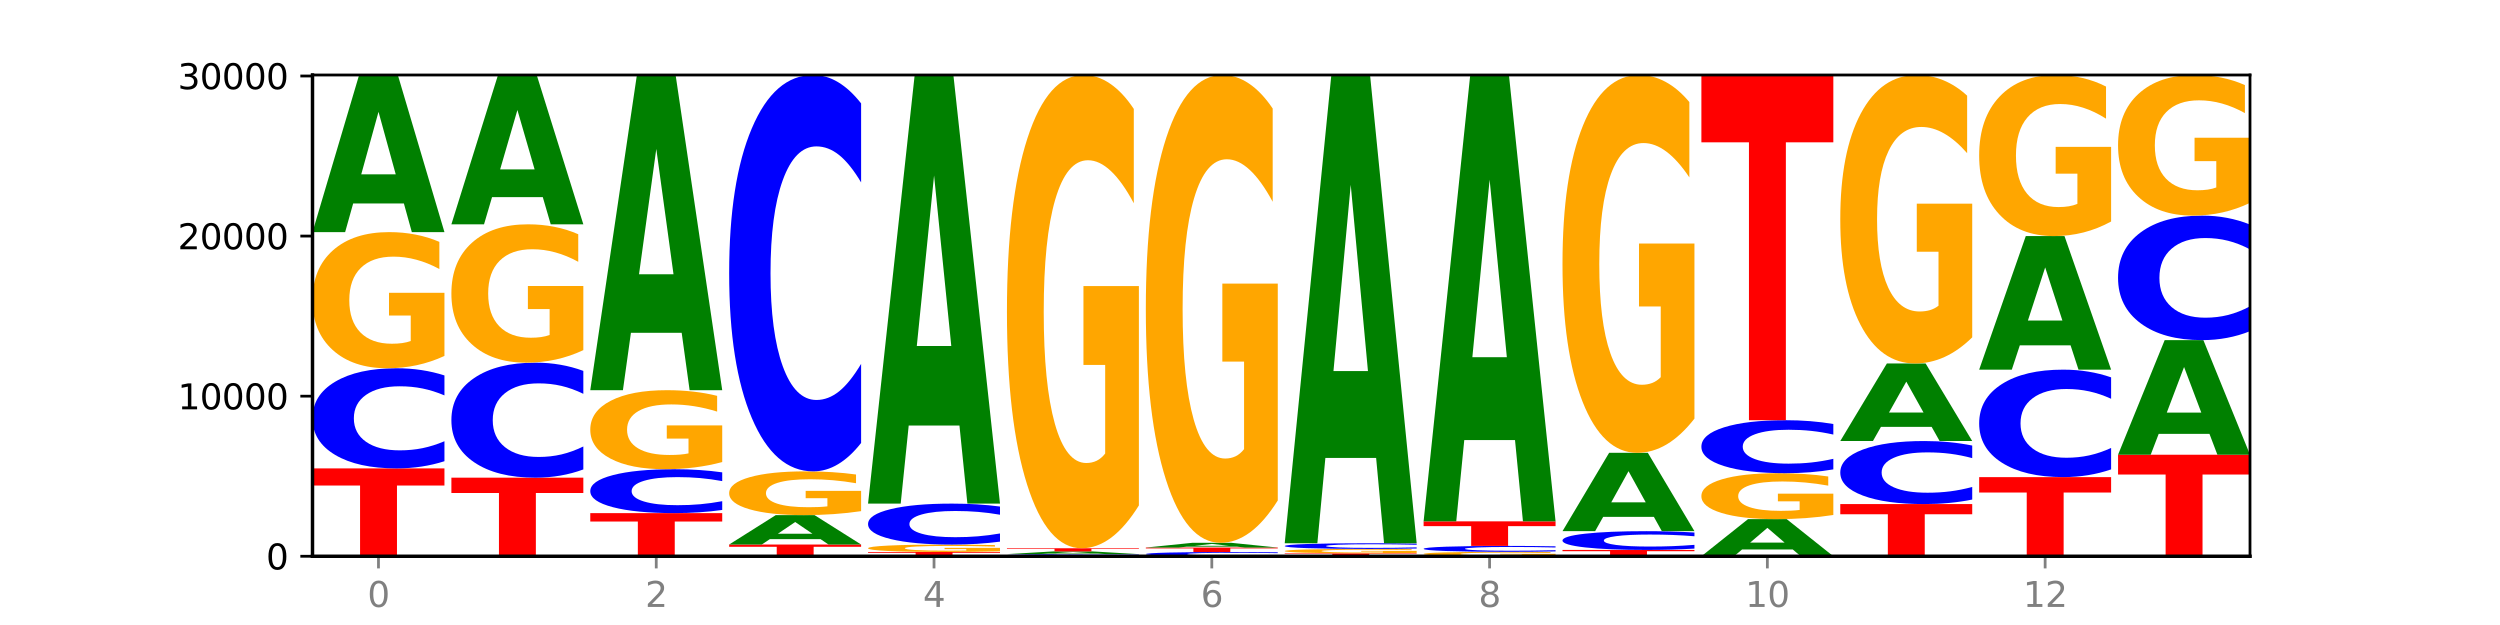 <?xml version="1.0" encoding="utf-8" standalone="no"?>
<!DOCTYPE svg PUBLIC "-//W3C//DTD SVG 1.1//EN"
  "http://www.w3.org/Graphics/SVG/1.1/DTD/svg11.dtd">
<svg xmlns:xlink="http://www.w3.org/1999/xlink" width="720pt" height="180pt" viewBox="0 0 720 180" xmlns="http://www.w3.org/2000/svg" version="1.1">
 <defs>
  <style type="text/css">*{stroke-linejoin: round; stroke-linecap: butt}</style>
 </defs>
 <g id="figure_1">
  <g id="patch_1">
   <path d="M 0 180 
L 720 180 
L 720 0 
L 0 0 
z
" style="fill: #ffffff"/>
  </g>
  <g id="axes_1">
   <g id="patch_2">
    <path d="M 90 160.2 
L 648 160.2 
L 648 21.6 
L 90 21.6 
z
" style="fill: #ffffff"/>
   </g>
   <g id="line2d_1">
    <path d="M 90 160.2 
L 648 160.2 
" clip-path="url(#pb0d4d83e88)" style="fill: none; stroke: #000000; stroke-width: 0.5; stroke-linecap: square"/>
   </g>
   <g id="patch_3">
    <path d="M 90 134.897 
L 128 134.897 
L 128 139.832 
L 114.329 139.832 
L 114.329 160.2 
L 103.698 160.2 
L 103.698 139.832 
L 90 139.832 
L 90 134.897 
z
" clip-path="url(#pb0d4d83e88)" style="fill: #ff0000"/>
   </g>
   <g id="patch_4">
    <path d="M 128 132.83 
Q 124.821 133.854 121.384 134.373 
Q 117.947 134.897 114.204 134.897 
Q 103.04 134.897 96.52 131.013 
Q 90 127.129 90 120.486 
Q 90 113.82 96.52 109.942 
Q 103.04 106.057 114.204 106.057 
Q 117.947 106.057 121.384 106.582 
Q 124.821 107.1 128 108.125 
L 128 113.873 
Q 124.793 112.515 121.681 111.884 
Q 118.569 111.252 115.132 111.252 
Q 108.966 111.252 105.434 113.713 
Q 101.91 116.167 101.91 120.486 
Q 101.91 124.787 105.434 127.248 
Q 108.966 129.702 115.132 129.702 
Q 118.569 129.702 121.681 129.071 
Q 124.793 128.433 128 127.075 
L 128 132.83 
z
" clip-path="url(#pb0d4d83e88)" style="fill: #0000ff"/>
   </g>
   <g id="patch_5">
    <path d="M 128 102.51 
Q 124.168 104.284 120.046 105.175 
Q 115.924 106.057 111.529 106.057 
Q 101.599 106.057 95.8 100.777 
Q 90 95.496 90 86.465 
Q 90 77.329 95.902 72.089 
Q 101.812 66.849 112.091 66.849 
Q 116.052 66.849 119.68 67.561 
Q 123.316 68.266 126.535 69.659 
L 126.535 77.475 
Q 123.214 75.685 119.926 74.802 
Q 116.639 73.911 113.335 73.911 
Q 107.22 73.911 103.907 77.167 
Q 100.594 80.415 100.594 86.465 
Q 100.594 92.459 103.788 95.731 
Q 106.982 98.995 112.858 98.995 
Q 114.459 98.995 115.83 98.809 
Q 117.201 98.614 118.291 98.209 
L 118.291 90.871 
L 112.032 90.871 
L 112.032 84.335 
L 128 84.335 
L 128 102.51 
z
" clip-path="url(#pb0d4d83e88)" style="fill: #ffa600"/>
   </g>
   <g id="patch_6">
    <path d="M 116.323 58.606 
L 101.708 58.606 
L 99.401 66.849 
L 90 66.849 
L 103.425 21.6 
L 114.575 21.6 
L 128 66.849 
L 118.607 66.849 
L 116.323 58.606 
z
M 104.039 50.208 
L 113.969 50.208 
L 109.012 32.209 
L 104.039 50.208 
z
" clip-path="url(#pb0d4d83e88)" style="fill: #008000"/>
   </g>
   <g id="patch_7">
    <path d="M 130 137.571 
L 168 137.571 
L 168 141.984 
L 154.329 141.984 
L 154.329 160.2 
L 143.698 160.2 
L 143.698 141.984 
L 130 141.984 
L 130 137.571 
z
" clip-path="url(#pb0d4d83e88)" style="fill: #ff0000"/>
   </g>
   <g id="patch_8">
    <path d="M 168 135.197 
Q 164.821 136.374 161.384 136.969 
Q 157.947 137.571 154.204 137.571 
Q 143.04 137.571 136.52 133.109 
Q 130 128.648 130 121.018 
Q 130 113.36 136.52 108.905 
Q 143.04 104.444 154.204 104.444 
Q 157.947 104.444 161.384 105.046 
Q 164.821 105.641 168 106.818 
L 168 113.422 
Q 164.793 111.862 161.681 111.136 
Q 158.569 110.411 155.132 110.411 
Q 148.966 110.411 145.434 113.237 
Q 141.91 116.056 141.91 121.018 
Q 141.91 125.958 145.434 128.785 
Q 148.966 131.604 155.132 131.604 
Q 158.569 131.604 161.681 130.879 
Q 164.793 130.146 168 128.586 
L 168 135.197 
z
" clip-path="url(#pb0d4d83e88)" style="fill: #0000ff"/>
   </g>
   <g id="patch_9">
    <path d="M 168 100.839 
Q 164.168 102.641 160.046 103.547 
Q 155.924 104.444 151.529 104.444 
Q 141.599 104.444 135.8 99.078 
Q 130 93.712 130 84.536 
Q 130 75.253 135.902 69.928 
Q 141.812 64.603 152.091 64.603 
Q 156.052 64.603 159.68 65.328 
Q 163.316 66.044 166.535 67.459 
L 166.535 75.401 
Q 163.214 73.582 159.926 72.685 
Q 156.639 71.78 153.335 71.78 
Q 147.22 71.78 143.907 75.088 
Q 140.594 78.388 140.594 84.536 
Q 140.594 90.626 143.788 93.951 
Q 146.982 97.267 152.858 97.267 
Q 154.459 97.267 155.83 97.078 
Q 157.201 96.881 158.291 96.469 
L 158.291 89.013 
L 152.032 89.013 
L 152.032 82.371 
L 168 82.371 
L 168 100.839 
z
" clip-path="url(#pb0d4d83e88)" style="fill: #ffa600"/>
   </g>
   <g id="patch_10">
    <path d="M 156.323 56.769 
L 141.708 56.769 
L 139.401 64.603 
L 130 64.603 
L 143.425 21.6 
L 154.575 21.6 
L 168 64.603 
L 158.607 64.603 
L 156.323 56.769 
z
M 144.039 48.788 
L 153.969 48.788 
L 149.012 31.683 
L 144.039 48.788 
z
" clip-path="url(#pb0d4d83e88)" style="fill: #008000"/>
   </g>
   <g id="patch_11">
    <path d="M 170 147.774 
L 208 147.774 
L 208 150.198 
L 194.329 150.198 
L 194.329 160.2 
L 183.698 160.2 
L 183.698 150.198 
L 170 150.198 
L 170 147.774 
z
" clip-path="url(#pb0d4d83e88)" style="fill: #ff0000"/>
   </g>
   <g id="patch_12">
    <path d="M 208 146.868 
Q 204.821 147.317 201.384 147.545 
Q 197.947 147.774 194.204 147.774 
Q 183.04 147.774 176.52 146.072 
Q 170 144.369 170 141.457 
Q 170 138.535 176.52 136.835 
Q 183.04 135.132 194.204 135.132 
Q 197.947 135.132 201.384 135.362 
Q 204.821 135.589 208 136.038 
L 208 138.558 
Q 204.793 137.963 201.681 137.686 
Q 198.569 137.409 195.132 137.409 
Q 188.966 137.409 185.434 138.488 
Q 181.91 139.564 181.91 141.457 
Q 181.91 143.343 185.434 144.421 
Q 188.966 145.497 195.132 145.497 
Q 198.569 145.497 201.681 145.22 
Q 204.793 144.941 208 144.345 
L 208 146.868 
z
" clip-path="url(#pb0d4d83e88)" style="fill: #0000ff"/>
   </g>
   <g id="patch_13">
    <path d="M 208 133.073 
Q 204.168 134.102 200.046 134.62 
Q 195.924 135.132 191.529 135.132 
Q 181.599 135.132 175.8 132.067 
Q 170 129.002 170 123.76 
Q 170 118.457 175.902 115.416 
Q 181.812 112.374 192.091 112.374 
Q 196.052 112.374 199.68 112.788 
Q 203.316 113.197 206.535 114.005 
L 206.535 118.542 
Q 203.214 117.503 199.926 116.99 
Q 196.639 116.473 193.335 116.473 
Q 187.22 116.473 183.907 118.363 
Q 180.594 120.248 180.594 123.76 
Q 180.594 127.239 183.788 129.138 
Q 186.982 131.033 192.858 131.033 
Q 194.459 131.033 195.83 130.925 
Q 197.201 130.812 198.291 130.577 
L 198.291 126.317 
L 192.032 126.317 
L 192.032 122.524 
L 208 122.524 
L 208 133.073 
z
" clip-path="url(#pb0d4d83e88)" style="fill: #ffa600"/>
   </g>
   <g id="patch_14">
    <path d="M 196.323 95.838 
L 181.708 95.838 
L 179.401 112.374 
L 170 112.374 
L 183.425 21.6 
L 194.575 21.6 
L 208 112.374 
L 198.607 112.374 
L 196.323 95.838 
z
M 184.039 78.99 
L 193.969 78.99 
L 189.012 42.883 
L 184.039 78.99 
z
" clip-path="url(#pb0d4d83e88)" style="fill: #008000"/>
   </g>
   <g id="patch_15">
    <path d="M 210 156.82 
L 248 156.82 
L 248 157.48 
L 234.329 157.48 
L 234.329 160.2 
L 223.698 160.2 
L 223.698 157.48 
L 210 157.48 
L 210 156.82 
z
" clip-path="url(#pb0d4d83e88)" style="fill: #ff0000"/>
   </g>
   <g id="patch_16">
    <path d="M 236.323 155.277 
L 221.708 155.277 
L 219.401 156.82 
L 210 156.82 
L 223.425 148.351 
L 234.575 148.351 
L 248 156.82 
L 238.607 156.82 
L 236.323 155.277 
z
M 224.039 153.706 
L 233.969 153.706 
L 229.012 150.337 
L 224.039 153.706 
z
" clip-path="url(#pb0d4d83e88)" style="fill: #008000"/>
   </g>
   <g id="patch_17">
    <path d="M 248 147.211 
Q 244.168 147.781 240.046 148.067 
Q 235.924 148.351 231.529 148.351 
Q 221.599 148.351 215.8 146.654 
Q 210 144.958 210 142.056 
Q 210 139.121 215.902 137.438 
Q 221.812 135.754 232.091 135.754 
Q 236.052 135.754 239.68 135.983 
Q 243.316 136.21 246.535 136.657 
L 246.535 139.168 
Q 243.214 138.593 239.926 138.31 
Q 236.639 138.023 233.335 138.023 
Q 227.22 138.023 223.907 139.069 
Q 220.594 140.113 220.594 142.056 
Q 220.594 143.982 223.788 145.033 
Q 226.982 146.082 232.858 146.082 
Q 234.459 146.082 235.83 146.022 
Q 237.201 145.959 238.291 145.829 
L 238.291 143.472 
L 232.032 143.472 
L 232.032 141.372 
L 248 141.372 
L 248 147.211 
z
" clip-path="url(#pb0d4d83e88)" style="fill: #ffa600"/>
   </g>
   <g id="patch_18">
    <path d="M 248 127.572 
Q 244.821 131.628 241.384 133.679 
Q 237.947 135.754 234.204 135.754 
Q 223.04 135.754 216.52 120.38 
Q 210 105.005 210 78.713 
Q 210 52.326 216.52 36.975 
Q 223.04 21.6 234.204 21.6 
Q 237.947 21.6 241.384 23.675 
Q 244.821 25.727 248 29.783 
L 248 52.538 
Q 244.793 47.162 241.681 44.662 
Q 238.569 42.162 235.132 42.162 
Q 228.966 42.162 225.434 51.901 
Q 221.91 61.617 221.91 78.713 
Q 221.91 95.738 225.434 105.477 
Q 228.966 115.192 235.132 115.192 
Q 238.569 115.192 241.681 112.692 
Q 244.793 110.169 248 104.793 
L 248 127.572 
z
" clip-path="url(#pb0d4d83e88)" style="fill: #0000ff"/>
   </g>
   <g id="patch_19">
    <path d="M 250 158.974 
L 288 158.974 
L 288 159.213 
L 274.329 159.213 
L 274.329 160.2 
L 263.698 160.2 
L 263.698 159.213 
L 250 159.213 
L 250 158.974 
z
" clip-path="url(#pb0d4d83e88)" style="fill: #ff0000"/>
   </g>
   <g id="patch_20">
    <path d="M 288 158.78 
Q 284.168 158.877 280.046 158.926 
Q 275.924 158.974 271.529 158.974 
Q 261.599 158.974 255.8 158.686 
Q 250 158.399 250 157.907 
Q 250 157.409 255.902 157.124 
Q 261.812 156.839 272.091 156.839 
Q 276.052 156.839 279.68 156.878 
Q 283.316 156.916 286.535 156.992 
L 286.535 157.417 
Q 283.214 157.32 279.926 157.272 
Q 276.639 157.223 273.335 157.223 
Q 267.22 157.223 263.907 157.401 
Q 260.594 157.577 260.594 157.907 
Q 260.594 158.233 263.788 158.411 
Q 266.982 158.589 272.858 158.589 
Q 274.459 158.589 275.83 158.579 
Q 277.201 158.568 278.291 158.546 
L 278.291 158.147 
L 272.032 158.147 
L 272.032 157.791 
L 288 157.791 
L 288 158.78 
z
" clip-path="url(#pb0d4d83e88)" style="fill: #ffa600"/>
   </g>
   <g id="patch_21">
    <path d="M 288 155.993 
Q 284.821 156.412 281.384 156.624 
Q 277.947 156.839 274.204 156.839 
Q 263.04 156.839 256.52 155.25 
Q 250 153.661 250 150.943 
Q 250 148.216 256.52 146.629 
Q 263.04 145.04 274.204 145.04 
Q 277.947 145.04 281.384 145.255 
Q 284.821 145.467 288 145.886 
L 288 148.238 
Q 284.793 147.682 281.681 147.424 
Q 278.569 147.166 275.132 147.166 
Q 268.966 147.166 265.434 148.172 
Q 261.91 149.176 261.91 150.943 
Q 261.91 152.703 265.434 153.709 
Q 268.966 154.714 275.132 154.714 
Q 278.569 154.714 281.681 154.455 
Q 284.793 154.194 288 153.639 
L 288 155.993 
z
" clip-path="url(#pb0d4d83e88)" style="fill: #0000ff"/>
   </g>
   <g id="patch_22">
    <path d="M 276.323 122.553 
L 261.708 122.553 
L 259.401 145.04 
L 250 145.04 
L 263.425 21.6 
L 274.575 21.6 
L 288 145.04 
L 278.607 145.04 
L 276.323 122.553 
z
M 264.039 99.643 
L 273.969 99.643 
L 269.012 50.542 
L 264.039 99.643 
z
" clip-path="url(#pb0d4d83e88)" style="fill: #008000"/>
   </g>
   <g id="patch_23">
    <path d="M 328 160.156 
Q 324.821 160.178 321.384 160.189 
Q 317.947 160.2 314.204 160.2 
Q 303.04 160.2 296.52 160.117 
Q 290 160.035 290 159.894 
Q 290 159.752 296.52 159.669 
Q 303.04 159.587 314.204 159.587 
Q 317.947 159.587 321.384 159.598 
Q 324.821 159.609 328 159.631 
L 328 159.753 
Q 324.793 159.724 321.681 159.711 
Q 318.569 159.697 315.132 159.697 
Q 308.966 159.697 305.434 159.75 
Q 301.91 159.802 301.91 159.894 
Q 301.91 159.985 305.434 160.037 
Q 308.966 160.09 315.132 160.09 
Q 318.569 160.09 321.681 160.076 
Q 324.793 160.063 328 160.034 
L 328 160.156 
z
" clip-path="url(#pb0d4d83e88)" style="fill: #0000ff"/>
   </g>
   <g id="patch_24">
    <path d="M 316.323 159.444 
L 301.708 159.444 
L 299.401 159.587 
L 290 159.587 
L 303.425 158.803 
L 314.575 158.803 
L 328 159.587 
L 318.607 159.587 
L 316.323 159.444 
z
M 304.039 159.299 
L 313.969 159.299 
L 309.012 158.987 
L 304.039 159.299 
z
" clip-path="url(#pb0d4d83e88)" style="fill: #008000"/>
   </g>
   <g id="patch_25">
    <path d="M 290 157.899 
L 328 157.899 
L 328 158.076 
L 314.329 158.076 
L 314.329 158.803 
L 303.698 158.803 
L 303.698 158.076 
L 290 158.076 
L 290 157.899 
z
" clip-path="url(#pb0d4d83e88)" style="fill: #ff0000"/>
   </g>
   <g id="patch_26">
    <path d="M 328 145.567 
Q 324.168 151.733 320.046 154.83 
Q 315.924 157.899 311.529 157.899 
Q 301.599 157.899 295.8 139.542 
Q 290 121.185 290 89.792 
Q 290 58.033 295.902 39.816 
Q 301.812 21.6 312.091 21.6 
Q 316.052 21.6 319.68 24.078 
Q 323.316 26.527 326.535 31.37 
L 326.535 58.54 
Q 323.214 52.317 319.926 49.248 
Q 316.639 46.151 313.335 46.151 
Q 307.22 46.151 303.907 57.47 
Q 300.594 68.76 300.594 89.792 
Q 300.594 110.627 303.788 122.001 
Q 306.982 133.348 312.858 133.348 
Q 314.459 133.348 315.83 132.7 
Q 317.201 132.025 318.291 130.617 
L 318.291 105.108 
L 312.032 105.108 
L 312.032 82.387 
L 328 82.387 
L 328 145.567 
z
" clip-path="url(#pb0d4d83e88)" style="fill: #ffa600"/>
   </g>
   <g id="patch_27">
    <path d="M 368 160.112 
Q 364.821 160.156 361.384 160.178 
Q 357.947 160.2 354.204 160.2 
Q 343.04 160.2 336.52 160.035 
Q 330 159.871 330 159.589 
Q 330 159.307 336.52 159.143 
Q 343.04 158.978 354.204 158.978 
Q 357.947 158.978 361.384 159 
Q 364.821 159.022 368 159.066 
L 368 159.309 
Q 364.793 159.252 361.681 159.225 
Q 358.569 159.198 355.132 159.198 
Q 348.966 159.198 345.434 159.303 
Q 341.91 159.406 341.91 159.589 
Q 341.91 159.772 345.434 159.876 
Q 348.966 159.98 355.132 159.98 
Q 358.569 159.98 361.681 159.953 
Q 364.793 159.926 368 159.869 
L 368 160.112 
z
" clip-path="url(#pb0d4d83e88)" style="fill: #0000ff"/>
   </g>
   <g id="patch_28">
    <path d="M 330 157.696 
L 368 157.696 
L 368 157.946 
L 354.329 157.946 
L 354.329 158.978 
L 343.698 158.978 
L 343.698 157.946 
L 330 157.946 
L 330 157.696 
z
" clip-path="url(#pb0d4d83e88)" style="fill: #ff0000"/>
   </g>
   <g id="patch_29">
    <path d="M 356.323 157.447 
L 341.708 157.447 
L 339.401 157.696 
L 330 157.696 
L 343.425 156.327 
L 354.575 156.327 
L 368 157.696 
L 358.607 157.696 
L 356.323 157.447 
z
M 344.039 157.193 
L 353.969 157.193 
L 349.012 156.648 
L 344.039 157.193 
z
" clip-path="url(#pb0d4d83e88)" style="fill: #008000"/>
   </g>
   <g id="patch_30">
    <path d="M 368 144.137 
Q 364.168 150.232 360.046 153.294 
Q 355.924 156.327 351.529 156.327 
Q 341.599 156.327 335.8 138.182 
Q 330 120.036 330 89.005 
Q 330 57.613 335.902 39.606 
Q 341.812 21.6 352.091 21.6 
Q 356.052 21.6 359.68 24.049 
Q 363.316 26.47 366.535 31.257 
L 366.535 58.114 
Q 363.214 51.963 359.926 48.929 
Q 356.639 45.868 353.335 45.868 
Q 347.22 45.868 343.907 57.056 
Q 340.594 68.216 340.594 89.005 
Q 340.594 109.6 343.788 120.843 
Q 346.982 132.059 352.858 132.059 
Q 354.459 132.059 355.83 131.419 
Q 357.201 130.751 358.291 129.359 
L 358.291 104.145 
L 352.032 104.145 
L 352.032 81.686 
L 368 81.686 
L 368 144.137 
z
" clip-path="url(#pb0d4d83e88)" style="fill: #ffa600"/>
   </g>
   <g id="patch_31">
    <path d="M 370 159.352 
L 408 159.352 
L 408 159.517 
L 394.329 159.517 
L 394.329 160.2 
L 383.698 160.2 
L 383.698 159.517 
L 370 159.517 
L 370 159.352 
z
" clip-path="url(#pb0d4d83e88)" style="fill: #ff0000"/>
   </g>
   <g id="patch_32">
    <path d="M 408 159.237 
Q 404.168 159.294 400.046 159.323 
Q 395.924 159.352 391.529 159.352 
Q 381.599 159.352 375.8 159.181 
Q 370 159.011 370 158.72 
Q 370 158.426 375.902 158.257 
Q 381.812 158.088 392.091 158.088 
Q 396.052 158.088 399.68 158.111 
Q 403.316 158.134 406.535 158.179 
L 406.535 158.431 
Q 403.214 158.373 399.926 158.345 
Q 396.639 158.316 393.335 158.316 
Q 387.22 158.316 383.907 158.421 
Q 380.594 158.525 380.594 158.72 
Q 380.594 158.913 383.788 159.019 
Q 386.982 159.124 392.858 159.124 
Q 394.459 159.124 395.83 159.118 
Q 397.201 159.112 398.291 159.099 
L 398.291 158.862 
L 392.032 158.862 
L 392.032 158.652 
L 408 158.652 
L 408 159.237 
z
" clip-path="url(#pb0d4d83e88)" style="fill: #ffa600"/>
   </g>
   <g id="patch_33">
    <path d="M 408 157.971 
Q 404.821 158.029 401.384 158.059 
Q 397.947 158.088 394.204 158.088 
Q 383.04 158.088 376.52 157.868 
Q 370 157.647 370 157.27 
Q 370 156.892 376.52 156.672 
Q 383.04 156.452 394.204 156.452 
Q 397.947 156.452 401.384 156.481 
Q 404.821 156.511 408 156.569 
L 408 156.895 
Q 404.793 156.818 401.681 156.782 
Q 398.569 156.746 395.132 156.746 
Q 388.966 156.746 385.434 156.886 
Q 381.91 157.025 381.91 157.27 
Q 381.91 157.515 385.434 157.654 
Q 388.966 157.794 395.132 157.794 
Q 398.569 157.794 401.681 157.758 
Q 404.793 157.721 408 157.644 
L 408 157.971 
z
" clip-path="url(#pb0d4d83e88)" style="fill: #0000ff"/>
   </g>
   <g id="patch_34">
    <path d="M 396.323 131.886 
L 381.708 131.886 
L 379.401 156.452 
L 370 156.452 
L 383.425 21.6 
L 394.575 21.6 
L 408 156.452 
L 398.607 156.452 
L 396.323 131.886 
z
M 384.039 106.858 
L 393.969 106.858 
L 389.012 53.218 
L 384.039 106.858 
z
" clip-path="url(#pb0d4d83e88)" style="fill: #008000"/>
   </g>
   <g id="patch_35">
    <path d="M 448 160.084 
Q 444.168 160.142 440.046 160.171 
Q 435.924 160.2 431.529 160.2 
Q 421.599 160.2 415.8 160.028 
Q 410 159.856 410 159.562 
Q 410 159.264 415.902 159.094 
Q 421.812 158.923 432.091 158.923 
Q 436.052 158.923 439.68 158.946 
Q 443.316 158.969 446.535 159.014 
L 446.535 159.269 
Q 443.214 159.211 439.926 159.182 
Q 436.639 159.153 433.335 159.153 
Q 427.22 159.153 423.907 159.259 
Q 420.594 159.365 420.594 159.562 
Q 420.594 159.757 423.788 159.864 
Q 426.982 159.97 432.858 159.97 
Q 434.459 159.97 435.83 159.964 
Q 437.201 159.958 438.291 159.944 
L 438.291 159.705 
L 432.032 159.705 
L 432.032 159.492 
L 448 159.492 
L 448 160.084 
z
" clip-path="url(#pb0d4d83e88)" style="fill: #ffa600"/>
   </g>
   <g id="patch_36">
    <path d="M 448 158.801 
Q 444.821 158.861 441.384 158.892 
Q 437.947 158.923 434.204 158.923 
Q 423.04 158.923 416.52 158.693 
Q 410 158.463 410 158.07 
Q 410 157.676 416.52 157.447 
Q 423.04 157.217 434.204 157.217 
Q 437.947 157.217 441.384 157.248 
Q 444.821 157.279 448 157.339 
L 448 157.679 
Q 444.793 157.599 441.681 157.562 
Q 438.569 157.524 435.132 157.524 
Q 428.966 157.524 425.434 157.67 
Q 421.91 157.815 421.91 158.07 
Q 421.91 158.325 425.434 158.47 
Q 428.966 158.616 435.132 158.616 
Q 438.569 158.616 441.681 158.578 
Q 444.793 158.541 448 158.46 
L 448 158.801 
z
" clip-path="url(#pb0d4d83e88)" style="fill: #0000ff"/>
   </g>
   <g id="patch_37">
    <path d="M 410 150.149 
L 448 150.149 
L 448 151.527 
L 434.329 151.527 
L 434.329 157.217 
L 423.698 157.217 
L 423.698 151.527 
L 410 151.527 
L 410 150.149 
z
" clip-path="url(#pb0d4d83e88)" style="fill: #ff0000"/>
   </g>
   <g id="patch_38">
    <path d="M 436.323 126.731 
L 421.708 126.731 
L 419.401 150.149 
L 410 150.149 
L 423.425 21.6 
L 434.575 21.6 
L 448 150.149 
L 438.607 150.149 
L 436.323 126.731 
z
M 424.039 102.873 
L 433.969 102.873 
L 429.012 51.74 
L 424.039 102.873 
z
" clip-path="url(#pb0d4d83e88)" style="fill: #008000"/>
   </g>
   <g id="patch_39">
    <path d="M 450 158.383 
L 488 158.383 
L 488 158.738 
L 474.329 158.738 
L 474.329 160.2 
L 463.698 160.2 
L 463.698 158.738 
L 450 158.738 
L 450 158.383 
z
" clip-path="url(#pb0d4d83e88)" style="fill: #ff0000"/>
   </g>
   <g id="patch_40">
    <path d="M 488 157.996 
Q 484.821 158.188 481.384 158.285 
Q 477.947 158.383 474.204 158.383 
Q 463.04 158.383 456.52 157.655 
Q 450 156.927 450 155.681 
Q 450 154.431 456.52 153.704 
Q 463.04 152.975 474.204 152.975 
Q 477.947 152.975 481.384 153.073 
Q 484.821 153.171 488 153.363 
L 488 154.441 
Q 484.793 154.186 481.681 154.068 
Q 478.569 153.949 475.132 153.949 
Q 468.966 153.949 465.434 154.411 
Q 461.91 154.871 461.91 155.681 
Q 461.91 156.488 465.434 156.949 
Q 468.966 157.409 475.132 157.409 
Q 478.569 157.409 481.681 157.291 
Q 484.793 157.171 488 156.917 
L 488 157.996 
z
" clip-path="url(#pb0d4d83e88)" style="fill: #0000ff"/>
   </g>
   <g id="patch_41">
    <path d="M 476.323 148.865 
L 461.708 148.865 
L 459.401 152.975 
L 450 152.975 
L 463.425 130.411 
L 474.575 130.411 
L 488 152.975 
L 478.607 152.975 
L 476.323 148.865 
z
M 464.039 144.677 
L 473.969 144.677 
L 469.012 135.701 
L 464.039 144.677 
z
" clip-path="url(#pb0d4d83e88)" style="fill: #008000"/>
   </g>
   <g id="patch_42">
    <path d="M 488 120.566 
Q 484.168 125.488 480.046 127.961 
Q 475.924 130.411 471.529 130.411 
Q 461.599 130.411 455.8 115.756 
Q 450 101.101 450 76.039 
Q 450 50.685 455.902 36.143 
Q 461.812 21.6 472.091 21.6 
Q 476.052 21.6 479.68 23.578 
Q 483.316 25.533 486.535 29.399 
L 486.535 51.09 
Q 483.214 46.122 479.926 43.672 
Q 476.639 41.2 473.335 41.2 
Q 467.22 41.2 463.907 50.236 
Q 460.594 59.249 460.594 76.039 
Q 460.594 92.672 463.788 101.753 
Q 466.982 110.811 472.858 110.811 
Q 474.459 110.811 475.83 110.294 
Q 477.201 109.754 478.291 108.631 
L 478.291 88.267 
L 472.032 88.267 
L 472.032 70.128 
L 488 70.128 
L 488 120.566 
z
" clip-path="url(#pb0d4d83e88)" style="fill: #ffa600"/>
   </g>
   <g id="patch_43">
    <path d="M 516.323 158.253 
L 501.708 158.253 
L 499.401 160.2 
L 490 160.2 
L 503.425 149.513 
L 514.575 149.513 
L 528 160.2 
L 518.607 160.2 
L 516.323 158.253 
z
M 504.039 156.27 
L 513.969 156.27 
L 509.012 152.018 
L 504.039 156.27 
z
" clip-path="url(#pb0d4d83e88)" style="fill: #008000"/>
   </g>
   <g id="patch_44">
    <path d="M 528 148.315 
Q 524.168 148.914 520.046 149.215 
Q 515.924 149.513 511.529 149.513 
Q 501.599 149.513 495.8 147.73 
Q 490 145.948 490 142.9 
Q 490 139.817 495.902 138.049 
Q 501.812 136.28 512.091 136.28 
Q 516.052 136.28 519.68 136.521 
Q 523.316 136.758 526.535 137.229 
L 526.535 139.866 
Q 523.214 139.262 519.926 138.964 
Q 516.639 138.664 513.335 138.664 
Q 507.22 138.664 503.907 139.762 
Q 500.594 140.859 500.594 142.9 
Q 500.594 144.923 503.788 146.027 
Q 506.982 147.129 512.858 147.129 
Q 514.459 147.129 515.83 147.066 
Q 517.201 147.001 518.291 146.864 
L 518.291 144.387 
L 512.032 144.387 
L 512.032 142.182 
L 528 142.182 
L 528 148.315 
z
" clip-path="url(#pb0d4d83e88)" style="fill: #ffa600"/>
   </g>
   <g id="patch_45">
    <path d="M 528 135.186 
Q 524.821 135.728 521.384 136.003 
Q 517.947 136.28 514.204 136.28 
Q 503.04 136.28 496.52 134.225 
Q 490 132.169 490 128.654 
Q 490 125.127 496.52 123.074 
Q 503.04 121.019 514.204 121.019 
Q 517.947 121.019 521.384 121.296 
Q 524.821 121.571 528 122.113 
L 528 125.155 
Q 524.793 124.436 521.681 124.102 
Q 518.569 123.768 515.132 123.768 
Q 508.966 123.768 505.434 125.07 
Q 501.91 126.369 501.91 128.654 
Q 501.91 130.93 505.434 132.232 
Q 508.966 133.531 515.132 133.531 
Q 518.569 133.531 521.681 133.197 
Q 524.793 132.86 528 132.141 
L 528 135.186 
z
" clip-path="url(#pb0d4d83e88)" style="fill: #0000ff"/>
   </g>
   <g id="patch_46">
    <path d="M 490 21.6 
L 528 21.6 
L 528 40.989 
L 514.329 40.989 
L 514.329 121.019 
L 503.698 121.019 
L 503.698 40.989 
L 490 40.989 
L 490 21.6 
z
" clip-path="url(#pb0d4d83e88)" style="fill: #ff0000"/>
   </g>
   <g id="patch_47">
    <path d="M 530 145.174 
L 568 145.174 
L 568 148.104 
L 554.329 148.104 
L 554.329 160.2 
L 543.698 160.2 
L 543.698 148.104 
L 530 148.104 
L 530 145.174 
z
" clip-path="url(#pb0d4d83e88)" style="fill: #ff0000"/>
   </g>
   <g id="patch_48">
    <path d="M 568 143.873 
Q 564.821 144.518 561.384 144.844 
Q 557.947 145.174 554.204 145.174 
Q 543.04 145.174 536.52 142.729 
Q 530 140.283 530 136.101 
Q 530 131.904 536.52 129.463 
Q 543.04 127.017 554.204 127.017 
Q 557.947 127.017 561.384 127.347 
Q 564.821 127.674 568 128.319 
L 568 131.938 
Q 564.793 131.083 561.681 130.685 
Q 558.569 130.288 555.132 130.288 
Q 548.966 130.288 545.434 131.837 
Q 541.91 133.382 541.91 136.101 
Q 541.91 138.809 545.434 140.358 
Q 548.966 141.903 555.132 141.903 
Q 558.569 141.903 561.681 141.506 
Q 564.793 141.105 568 140.249 
L 568 143.873 
z
" clip-path="url(#pb0d4d83e88)" style="fill: #0000ff"/>
   </g>
   <g id="patch_49">
    <path d="M 556.323 122.947 
L 541.708 122.947 
L 539.401 127.017 
L 530 127.017 
L 543.425 104.674 
L 554.575 104.674 
L 568 127.017 
L 558.607 127.017 
L 556.323 122.947 
z
M 544.039 118.8 
L 553.969 118.8 
L 549.012 109.913 
L 544.039 118.8 
z
" clip-path="url(#pb0d4d83e88)" style="fill: #008000"/>
   </g>
   <g id="patch_50">
    <path d="M 568 97.158 
Q 564.168 100.916 560.046 102.804 
Q 555.924 104.674 551.529 104.674 
Q 541.599 104.674 535.8 93.486 
Q 530 82.297 530 63.163 
Q 530 43.806 535.902 32.703 
Q 541.812 21.6 552.091 21.6 
Q 556.052 21.6 559.68 23.11 
Q 563.316 24.603 566.535 27.555 
L 566.535 44.115 
Q 563.214 40.322 559.926 38.452 
Q 556.639 36.564 553.335 36.564 
Q 547.22 36.564 543.907 43.463 
Q 540.594 50.344 540.594 63.163 
Q 540.594 75.862 543.788 82.795 
Q 546.982 89.71 552.858 89.71 
Q 554.459 89.71 555.83 89.316 
Q 557.201 88.904 558.291 88.046 
L 558.291 72.498 
L 552.032 72.498 
L 552.032 58.65 
L 568 58.65 
L 568 97.158 
z
" clip-path="url(#pb0d4d83e88)" style="fill: #ffa600"/>
   </g>
   <g id="patch_51">
    <path d="M 570 137.405 
L 608 137.405 
L 608 141.851 
L 594.329 141.851 
L 594.329 160.2 
L 583.698 160.2 
L 583.698 141.851 
L 570 141.851 
L 570 137.405 
z
" clip-path="url(#pb0d4d83e88)" style="fill: #ff0000"/>
   </g>
   <g id="patch_52">
    <path d="M 608 135.187 
Q 604.821 136.286 601.384 136.843 
Q 597.947 137.405 594.204 137.405 
Q 583.04 137.405 576.52 133.237 
Q 570 129.069 570 121.941 
Q 570 114.788 576.52 110.627 
Q 583.04 106.459 594.204 106.459 
Q 597.947 106.459 601.384 107.021 
Q 604.821 107.577 608 108.677 
L 608 114.846 
Q 604.793 113.388 601.681 112.711 
Q 598.569 112.033 595.132 112.033 
Q 588.966 112.033 585.434 114.673 
Q 581.91 117.307 581.91 121.941 
Q 581.91 126.557 585.434 129.197 
Q 588.966 131.831 595.132 131.831 
Q 598.569 131.831 601.681 131.153 
Q 604.793 130.469 608 129.012 
L 608 135.187 
z
" clip-path="url(#pb0d4d83e88)" style="fill: #0000ff"/>
   </g>
   <g id="patch_53">
    <path d="M 596.323 99.451 
L 581.708 99.451 
L 579.401 106.459 
L 570 106.459 
L 583.425 67.992 
L 594.575 67.992 
L 608 106.459 
L 598.607 106.459 
L 596.323 99.451 
z
M 584.039 92.312 
L 593.969 92.312 
L 589.012 77.011 
L 584.039 92.312 
z
" clip-path="url(#pb0d4d83e88)" style="fill: #008000"/>
   </g>
   <g id="patch_54">
    <path d="M 608 63.795 
Q 604.168 65.893 600.046 66.948 
Q 595.924 67.992 591.529 67.992 
Q 581.599 67.992 575.8 61.744 
Q 570 55.496 570 44.81 
Q 570 34.001 575.902 27.8 
Q 581.812 21.6 592.091 21.6 
Q 596.052 21.6 599.68 22.443 
Q 603.316 23.277 606.535 24.925 
L 606.535 34.173 
Q 603.214 32.055 599.926 31.011 
Q 596.639 29.957 593.335 29.957 
Q 587.22 29.957 583.907 33.809 
Q 580.594 37.652 580.594 44.81 
Q 580.594 51.902 583.788 55.774 
Q 586.982 59.636 592.858 59.636 
Q 594.459 59.636 595.83 59.415 
Q 597.201 59.185 598.291 58.706 
L 598.291 50.024 
L 592.032 50.024 
L 592.032 42.29 
L 608 42.29 
L 608 63.795 
z
" clip-path="url(#pb0d4d83e88)" style="fill: #ffa600"/>
   </g>
   <g id="patch_55">
    <path d="M 610 130.959 
L 648 130.959 
L 648 136.662 
L 634.329 136.662 
L 634.329 160.2 
L 623.698 160.2 
L 623.698 136.662 
L 610 136.662 
L 610 130.959 
z
" clip-path="url(#pb0d4d83e88)" style="fill: #ff0000"/>
   </g>
   <g id="patch_56">
    <path d="M 636.323 124.947 
L 621.708 124.947 
L 619.401 130.959 
L 610 130.959 
L 623.425 97.957 
L 634.575 97.957 
L 648 130.959 
L 638.607 130.959 
L 636.323 124.947 
z
M 624.039 118.822 
L 633.969 118.822 
L 629.012 105.694 
L 624.039 118.822 
z
" clip-path="url(#pb0d4d83e88)" style="fill: #008000"/>
   </g>
   <g id="patch_57">
    <path d="M 648 95.386 
Q 644.821 96.66 641.384 97.305 
Q 637.947 97.957 634.204 97.957 
Q 623.04 97.957 616.52 93.127 
Q 610 88.297 610 80.037 
Q 610 71.748 616.52 66.925 
Q 623.04 62.095 634.204 62.095 
Q 637.947 62.095 641.384 62.747 
Q 644.821 63.391 648 64.666 
L 648 71.814 
Q 644.793 70.125 641.681 69.34 
Q 638.569 68.555 635.132 68.555 
Q 628.966 68.555 625.434 71.614 
Q 621.91 74.666 621.91 80.037 
Q 621.91 85.385 625.434 88.445 
Q 628.966 91.497 635.132 91.497 
Q 638.569 91.497 641.681 90.712 
Q 644.793 89.919 648 88.23 
L 648 95.386 
z
" clip-path="url(#pb0d4d83e88)" style="fill: #0000ff"/>
   </g>
   <g id="patch_58">
    <path d="M 648 58.431 
Q 644.168 60.263 640.046 61.183 
Q 635.924 62.095 631.529 62.095 
Q 621.599 62.095 615.8 56.641 
Q 610 51.187 610 41.86 
Q 610 32.424 615.902 27.012 
Q 621.812 21.6 632.091 21.6 
Q 636.052 21.6 639.68 22.336 
Q 643.316 23.064 646.535 24.503 
L 646.535 32.575 
Q 643.214 30.726 639.926 29.814 
Q 636.639 28.894 633.335 28.894 
Q 627.22 28.894 623.907 32.257 
Q 620.594 35.611 620.594 41.86 
Q 620.594 48.05 623.788 51.43 
Q 626.982 54.801 632.858 54.801 
Q 634.459 54.801 635.83 54.608 
Q 637.201 54.408 638.291 53.989 
L 638.291 46.411 
L 632.032 46.411 
L 632.032 39.66 
L 648 39.66 
L 648 58.431 
z
" clip-path="url(#pb0d4d83e88)" style="fill: #ffa600"/>
   </g>
   <g id="matplotlib.axis_1">
    <g id="xtick_1">
     <g id="line2d_2">
      <defs>
       <path id="m6083d4031a" d="M 0 0 
L 0 3.5 
" style="stroke: #808080; stroke-width: 0.8"/>
      </defs>
      <g>
       <use xlink:href="#m6083d4031a" x="109" y="160.2" style="fill: #808080; stroke: #808080; stroke-width: 0.8"/>
      </g>
     </g>
     <g id="text_1">
      <!-- 0 -->
      <g style="fill: #808080" transform="translate(105.819 174.798) scale(0.1 -0.1)">
       <defs>
        <path id="DejaVuSans-30" d="M 2034 4250 
Q 1547 4250 1301 3770 
Q 1056 3291 1056 2328 
Q 1056 1369 1301 889 
Q 1547 409 2034 409 
Q 2525 409 2770 889 
Q 3016 1369 3016 2328 
Q 3016 3291 2770 3770 
Q 2525 4250 2034 4250 
z
M 2034 4750 
Q 2819 4750 3233 4129 
Q 3647 3509 3647 2328 
Q 3647 1150 3233 529 
Q 2819 -91 2034 -91 
Q 1250 -91 836 529 
Q 422 1150 422 2328 
Q 422 3509 836 4129 
Q 1250 4750 2034 4750 
z
" transform="scale(0.016)"/>
       </defs>
       <use xlink:href="#DejaVuSans-30"/>
      </g>
     </g>
    </g>
    <g id="xtick_2">
     <g id="line2d_3">
      <g>
       <use xlink:href="#m6083d4031a" x="189" y="160.2" style="fill: #808080; stroke: #808080; stroke-width: 0.8"/>
      </g>
     </g>
     <g id="text_2">
      <!-- 2 -->
      <g style="fill: #808080" transform="translate(185.819 174.798) scale(0.1 -0.1)">
       <defs>
        <path id="DejaVuSans-32" d="M 1228 531 
L 3431 531 
L 3431 0 
L 469 0 
L 469 531 
Q 828 903 1448 1529 
Q 2069 2156 2228 2338 
Q 2531 2678 2651 2914 
Q 2772 3150 2772 3378 
Q 2772 3750 2511 3984 
Q 2250 4219 1831 4219 
Q 1534 4219 1204 4116 
Q 875 4013 500 3803 
L 500 4441 
Q 881 4594 1212 4672 
Q 1544 4750 1819 4750 
Q 2544 4750 2975 4387 
Q 3406 4025 3406 3419 
Q 3406 3131 3298 2873 
Q 3191 2616 2906 2266 
Q 2828 2175 2409 1742 
Q 1991 1309 1228 531 
z
" transform="scale(0.016)"/>
       </defs>
       <use xlink:href="#DejaVuSans-32"/>
      </g>
     </g>
    </g>
    <g id="xtick_3">
     <g id="line2d_4">
      <g>
       <use xlink:href="#m6083d4031a" x="269" y="160.2" style="fill: #808080; stroke: #808080; stroke-width: 0.8"/>
      </g>
     </g>
     <g id="text_3">
      <!-- 4 -->
      <g style="fill: #808080" transform="translate(265.819 174.798) scale(0.1 -0.1)">
       <defs>
        <path id="DejaVuSans-34" d="M 2419 4116 
L 825 1625 
L 2419 1625 
L 2419 4116 
z
M 2253 4666 
L 3047 4666 
L 3047 1625 
L 3713 1625 
L 3713 1100 
L 3047 1100 
L 3047 0 
L 2419 0 
L 2419 1100 
L 313 1100 
L 313 1709 
L 2253 4666 
z
" transform="scale(0.016)"/>
       </defs>
       <use xlink:href="#DejaVuSans-34"/>
      </g>
     </g>
    </g>
    <g id="xtick_4">
     <g id="line2d_5">
      <g>
       <use xlink:href="#m6083d4031a" x="349" y="160.2" style="fill: #808080; stroke: #808080; stroke-width: 0.8"/>
      </g>
     </g>
     <g id="text_4">
      <!-- 6 -->
      <g style="fill: #808080" transform="translate(345.819 174.798) scale(0.1 -0.1)">
       <defs>
        <path id="DejaVuSans-36" d="M 2113 2584 
Q 1688 2584 1439 2293 
Q 1191 2003 1191 1497 
Q 1191 994 1439 701 
Q 1688 409 2113 409 
Q 2538 409 2786 701 
Q 3034 994 3034 1497 
Q 3034 2003 2786 2293 
Q 2538 2584 2113 2584 
z
M 3366 4563 
L 3366 3988 
Q 3128 4100 2886 4159 
Q 2644 4219 2406 4219 
Q 1781 4219 1451 3797 
Q 1122 3375 1075 2522 
Q 1259 2794 1537 2939 
Q 1816 3084 2150 3084 
Q 2853 3084 3261 2657 
Q 3669 2231 3669 1497 
Q 3669 778 3244 343 
Q 2819 -91 2113 -91 
Q 1303 -91 875 529 
Q 447 1150 447 2328 
Q 447 3434 972 4092 
Q 1497 4750 2381 4750 
Q 2619 4750 2861 4703 
Q 3103 4656 3366 4563 
z
" transform="scale(0.016)"/>
       </defs>
       <use xlink:href="#DejaVuSans-36"/>
      </g>
     </g>
    </g>
    <g id="xtick_5">
     <g id="line2d_6">
      <g>
       <use xlink:href="#m6083d4031a" x="429" y="160.2" style="fill: #808080; stroke: #808080; stroke-width: 0.8"/>
      </g>
     </g>
     <g id="text_5">
      <!-- 8 -->
      <g style="fill: #808080" transform="translate(425.819 174.798) scale(0.1 -0.1)">
       <defs>
        <path id="DejaVuSans-38" d="M 2034 2216 
Q 1584 2216 1326 1975 
Q 1069 1734 1069 1313 
Q 1069 891 1326 650 
Q 1584 409 2034 409 
Q 2484 409 2743 651 
Q 3003 894 3003 1313 
Q 3003 1734 2745 1975 
Q 2488 2216 2034 2216 
z
M 1403 2484 
Q 997 2584 770 2862 
Q 544 3141 544 3541 
Q 544 4100 942 4425 
Q 1341 4750 2034 4750 
Q 2731 4750 3128 4425 
Q 3525 4100 3525 3541 
Q 3525 3141 3298 2862 
Q 3072 2584 2669 2484 
Q 3125 2378 3379 2068 
Q 3634 1759 3634 1313 
Q 3634 634 3220 271 
Q 2806 -91 2034 -91 
Q 1263 -91 848 271 
Q 434 634 434 1313 
Q 434 1759 690 2068 
Q 947 2378 1403 2484 
z
M 1172 3481 
Q 1172 3119 1398 2916 
Q 1625 2713 2034 2713 
Q 2441 2713 2670 2916 
Q 2900 3119 2900 3481 
Q 2900 3844 2670 4047 
Q 2441 4250 2034 4250 
Q 1625 4250 1398 4047 
Q 1172 3844 1172 3481 
z
" transform="scale(0.016)"/>
       </defs>
       <use xlink:href="#DejaVuSans-38"/>
      </g>
     </g>
    </g>
    <g id="xtick_6">
     <g id="line2d_7">
      <g>
       <use xlink:href="#m6083d4031a" x="509" y="160.2" style="fill: #808080; stroke: #808080; stroke-width: 0.8"/>
      </g>
     </g>
     <g id="text_6">
      <!-- 10 -->
      <g style="fill: #808080" transform="translate(502.637 174.798) scale(0.1 -0.1)">
       <defs>
        <path id="DejaVuSans-31" d="M 794 531 
L 1825 531 
L 1825 4091 
L 703 3866 
L 703 4441 
L 1819 4666 
L 2450 4666 
L 2450 531 
L 3481 531 
L 3481 0 
L 794 0 
L 794 531 
z
" transform="scale(0.016)"/>
       </defs>
       <use xlink:href="#DejaVuSans-31"/>
       <use xlink:href="#DejaVuSans-30" x="63.623"/>
      </g>
     </g>
    </g>
    <g id="xtick_7">
     <g id="line2d_8">
      <g>
       <use xlink:href="#m6083d4031a" x="589" y="160.2" style="fill: #808080; stroke: #808080; stroke-width: 0.8"/>
      </g>
     </g>
     <g id="text_7">
      <!-- 12 -->
      <g style="fill: #808080" transform="translate(582.638 174.798) scale(0.1 -0.1)">
       <use xlink:href="#DejaVuSans-31"/>
       <use xlink:href="#DejaVuSans-32" x="63.623"/>
      </g>
     </g>
    </g>
   </g>
   <g id="matplotlib.axis_2">
    <g id="ytick_1">
     <g id="line2d_9">
      <defs>
       <path id="m12ac54b342" d="M 0 0 
L -3.5 0 
" style="stroke: #000000; stroke-width: 0.8"/>
      </defs>
      <g>
       <use xlink:href="#m12ac54b342" x="90" y="160.2" style="stroke: #000000; stroke-width: 0.8"/>
      </g>
     </g>
     <g id="text_8">
      <!-- 0 -->
      <g transform="translate(76.638 163.999) scale(0.1 -0.1)">
       <use xlink:href="#DejaVuSans-30"/>
      </g>
     </g>
    </g>
    <g id="ytick_2">
     <g id="line2d_10">
      <g>
       <use xlink:href="#m12ac54b342" x="90" y="114.094" style="stroke: #000000; stroke-width: 0.8"/>
      </g>
     </g>
     <g id="text_9">
      <!-- 10000 -->
      <g transform="translate(51.188 117.893) scale(0.1 -0.1)">
       <use xlink:href="#DejaVuSans-31"/>
       <use xlink:href="#DejaVuSans-30" x="63.623"/>
       <use xlink:href="#DejaVuSans-30" x="127.246"/>
       <use xlink:href="#DejaVuSans-30" x="190.869"/>
       <use xlink:href="#DejaVuSans-30" x="254.492"/>
      </g>
     </g>
    </g>
    <g id="ytick_3">
     <g id="line2d_11">
      <g>
       <use xlink:href="#m12ac54b342" x="90" y="67.987" style="stroke: #000000; stroke-width: 0.8"/>
      </g>
     </g>
     <g id="text_10">
      <!-- 20000 -->
      <g transform="translate(51.188 71.787) scale(0.1 -0.1)">
       <use xlink:href="#DejaVuSans-32"/>
       <use xlink:href="#DejaVuSans-30" x="63.623"/>
       <use xlink:href="#DejaVuSans-30" x="127.246"/>
       <use xlink:href="#DejaVuSans-30" x="190.869"/>
       <use xlink:href="#DejaVuSans-30" x="254.492"/>
      </g>
     </g>
    </g>
    <g id="ytick_4">
     <g id="line2d_12">
      <g>
       <use xlink:href="#m12ac54b342" x="90" y="21.881" style="stroke: #000000; stroke-width: 0.8"/>
      </g>
     </g>
     <g id="text_11">
      <!-- 30000 -->
      <g transform="translate(51.188 25.68) scale(0.1 -0.1)">
       <defs>
        <path id="DejaVuSans-33" d="M 2597 2516 
Q 3050 2419 3304 2112 
Q 3559 1806 3559 1356 
Q 3559 666 3084 287 
Q 2609 -91 1734 -91 
Q 1441 -91 1130 -33 
Q 819 25 488 141 
L 488 750 
Q 750 597 1062 519 
Q 1375 441 1716 441 
Q 2309 441 2620 675 
Q 2931 909 2931 1356 
Q 2931 1769 2642 2001 
Q 2353 2234 1838 2234 
L 1294 2234 
L 1294 2753 
L 1863 2753 
Q 2328 2753 2575 2939 
Q 2822 3125 2822 3475 
Q 2822 3834 2567 4026 
Q 2313 4219 1838 4219 
Q 1578 4219 1281 4162 
Q 984 4106 628 3988 
L 628 4550 
Q 988 4650 1302 4700 
Q 1616 4750 1894 4750 
Q 2613 4750 3031 4423 
Q 3450 4097 3450 3541 
Q 3450 3153 3228 2886 
Q 3006 2619 2597 2516 
z
" transform="scale(0.016)"/>
       </defs>
       <use xlink:href="#DejaVuSans-33"/>
       <use xlink:href="#DejaVuSans-30" x="63.623"/>
       <use xlink:href="#DejaVuSans-30" x="127.246"/>
       <use xlink:href="#DejaVuSans-30" x="190.869"/>
       <use xlink:href="#DejaVuSans-30" x="254.492"/>
      </g>
     </g>
    </g>
   </g>
   <g id="patch_59">
    <path d="M 90 160.2 
L 90 21.6 
" style="fill: none; stroke: #000000; stroke-linejoin: miter; stroke-linecap: square"/>
   </g>
   <g id="patch_60">
    <path d="M 648 160.2 
L 648 21.6 
" style="fill: none; stroke: #000000; stroke-width: 0.8; stroke-linejoin: miter; stroke-linecap: square"/>
   </g>
   <g id="patch_61">
    <path d="M 90 160.2 
L 648 160.2 
" style="fill: none; stroke: #000000; stroke-linejoin: miter; stroke-linecap: square"/>
   </g>
   <g id="patch_62">
    <path d="M 90 21.6 
L 648 21.6 
" style="fill: none; stroke: #000000; stroke-width: 0.8; stroke-linejoin: miter; stroke-linecap: square"/>
   </g>
  </g>
 </g>
 <defs>
  <clipPath id="pb0d4d83e88">
   <rect x="90" y="21.6" width="558" height="138.6"/>
  </clipPath>
 </defs>
</svg>
